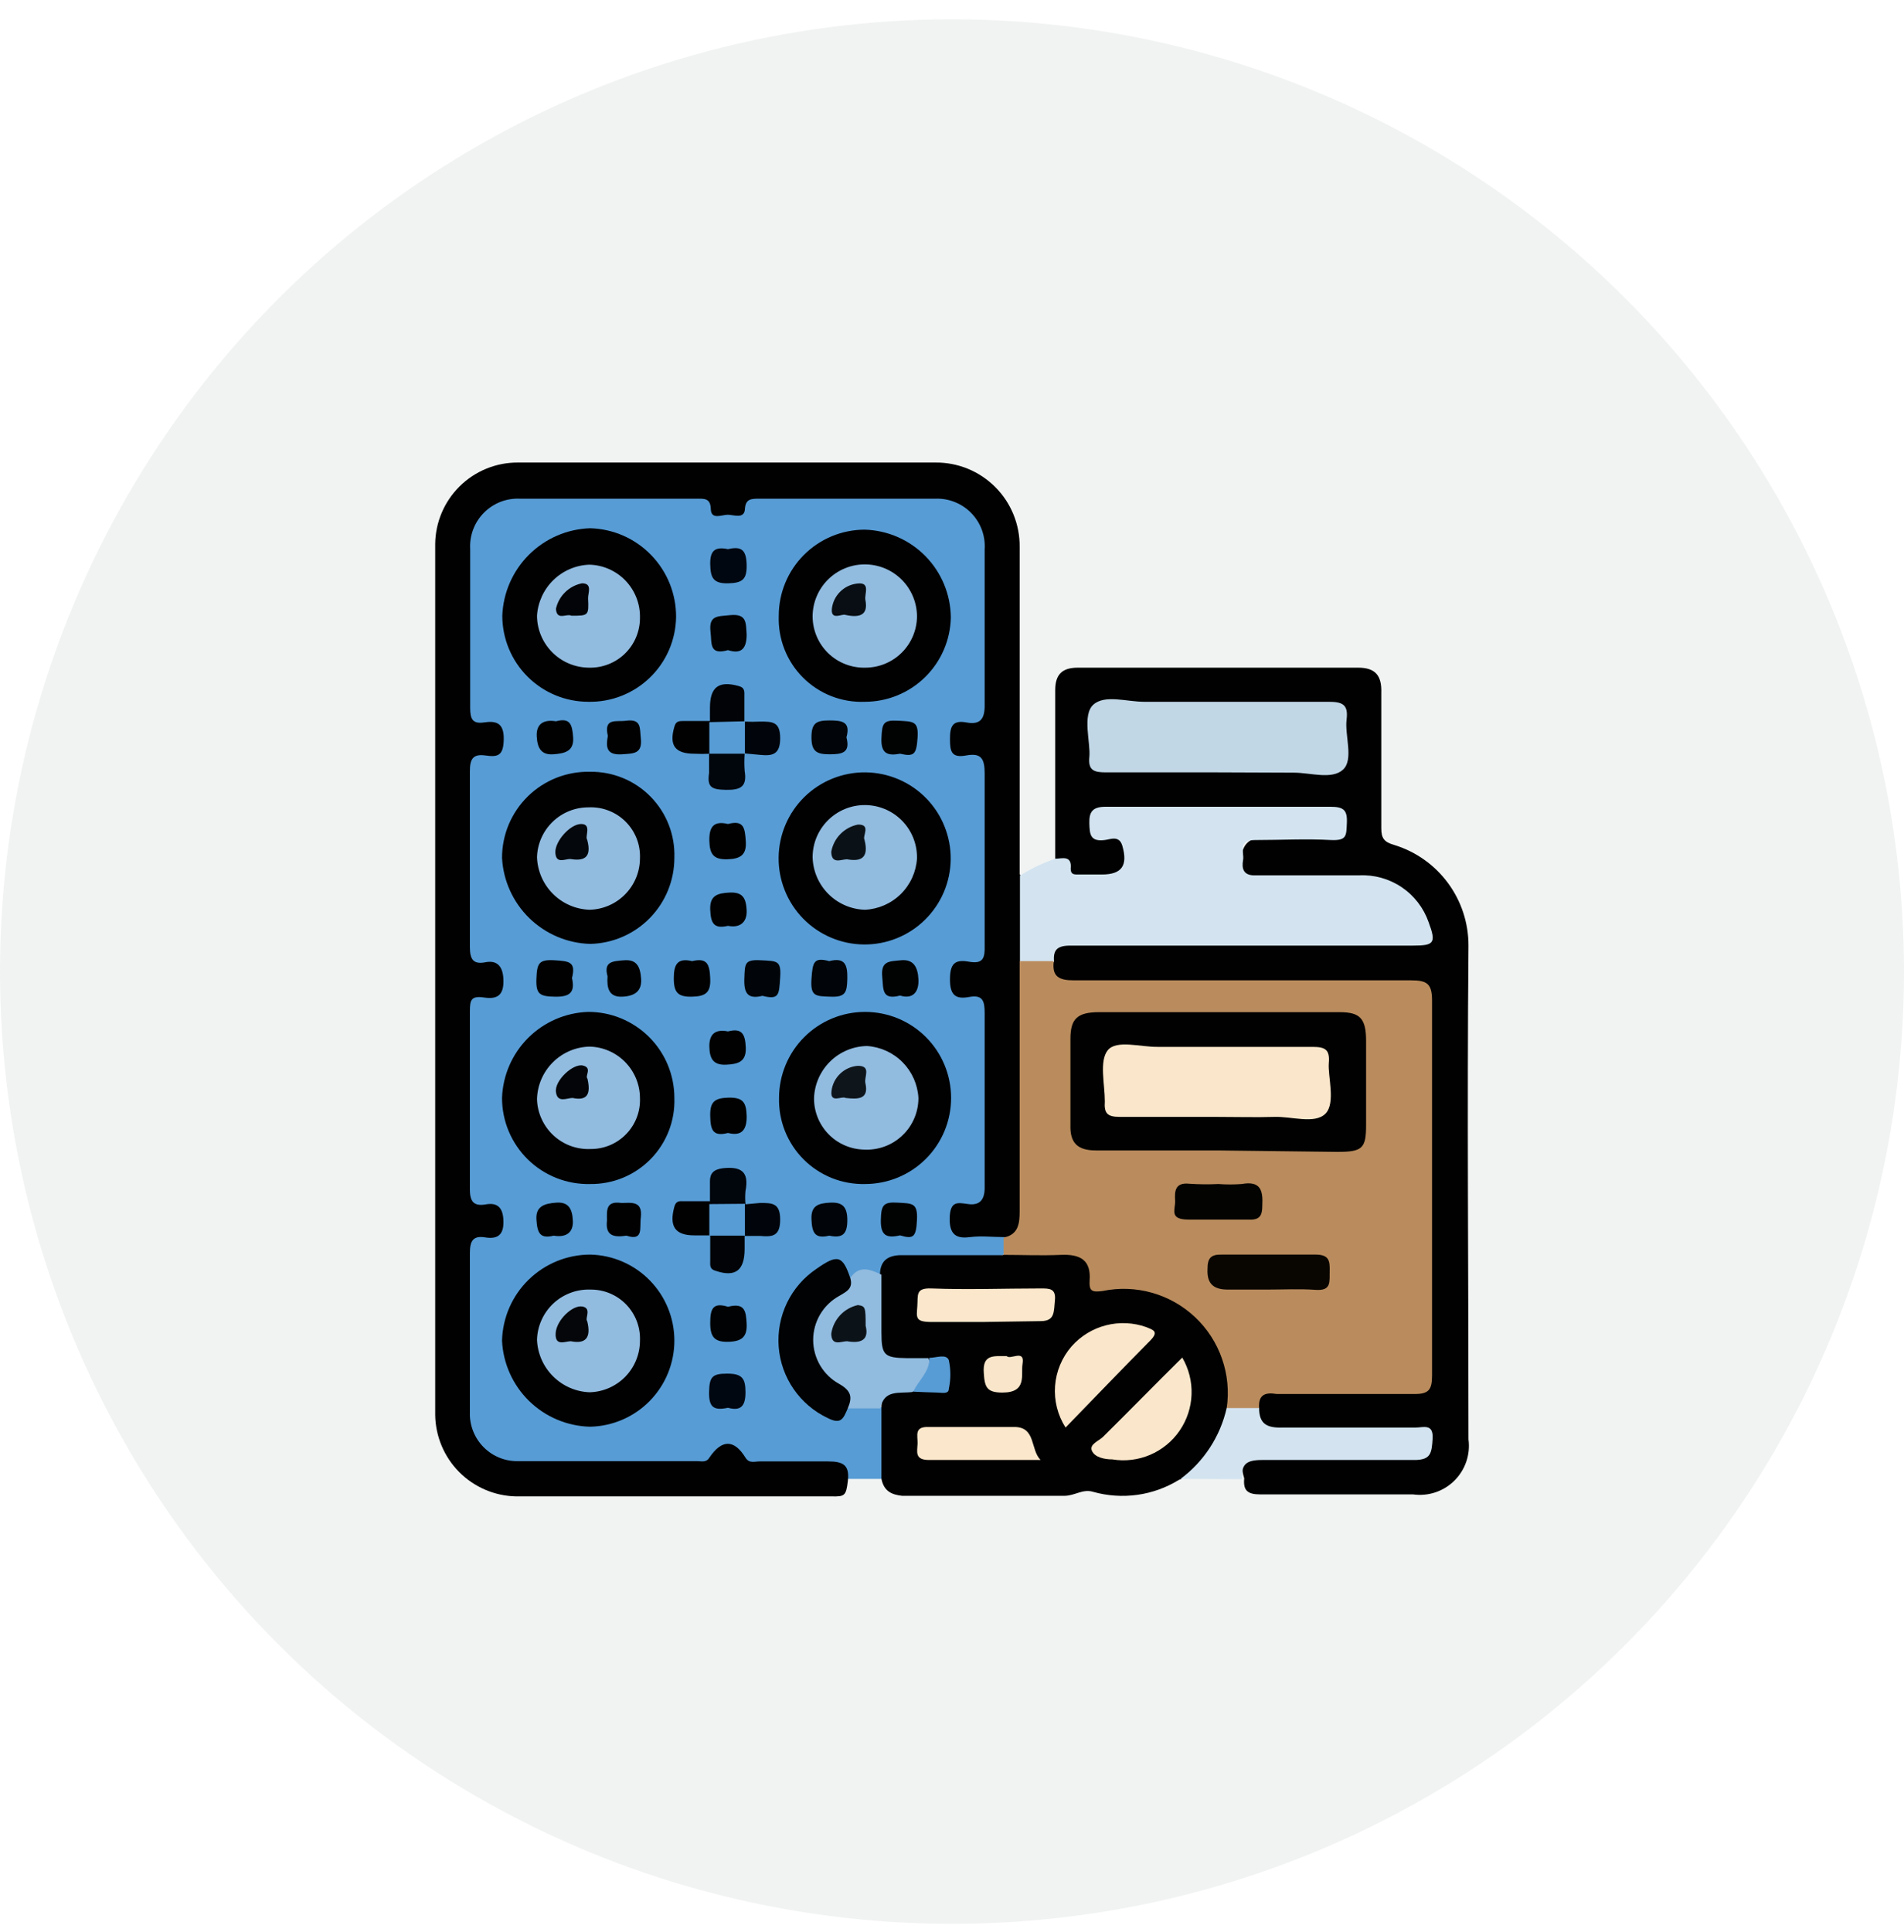 <svg width="70" height="71" viewBox="0 0 70 71" fill="none" xmlns="http://www.w3.org/2000/svg">
<circle cx="35" cy="35.709" r="35" fill="#6E8878" fill-opacity="0.1"/>
<path d="M32.406 54.355H31.161C31.005 54.172 30.806 54.031 30.581 53.944C30.356 53.858 30.114 53.829 29.875 53.86C29.332 53.961 28.774 53.961 28.23 53.86C27.246 53.628 26.22 53.628 25.236 53.86C23.225 54.002 21.208 54.023 19.194 53.923C18.911 53.949 18.625 53.912 18.358 53.816C18.09 53.719 17.847 53.564 17.646 53.363C17.445 53.162 17.29 52.919 17.193 52.651C17.096 52.383 17.06 52.098 17.086 51.814C17.086 49.99 17.086 48.166 17.086 46.332C17.086 45.784 17.191 45.278 17.845 45.214C17.887 45.214 17.928 45.206 17.967 45.189C18.006 45.172 18.04 45.148 18.069 45.117C18.098 45.087 18.12 45.05 18.134 45.011C18.148 44.971 18.154 44.929 18.151 44.887C18.151 44.677 17.982 44.592 17.813 44.561C17.202 44.455 17.086 44.023 17.086 43.506V37.454C17.086 36.885 17.233 36.463 17.866 36.4C17.914 36.395 17.961 36.38 18.003 36.356C18.045 36.333 18.083 36.3 18.112 36.262C18.142 36.224 18.163 36.18 18.175 36.133C18.188 36.086 18.19 36.037 18.182 35.989C18.183 35.903 18.152 35.821 18.096 35.757C18.039 35.692 17.961 35.651 17.876 35.641C17.149 35.514 17.086 34.987 17.086 34.397V28.577C17.086 28.008 17.17 27.523 17.866 27.407C17.94 27.407 18.011 27.378 18.064 27.327C18.117 27.276 18.148 27.206 18.151 27.132C18.155 27.091 18.151 27.049 18.139 27.009C18.127 26.969 18.107 26.931 18.081 26.899C18.054 26.867 18.022 26.84 17.985 26.82C17.948 26.8 17.908 26.788 17.866 26.784C17.128 26.658 17.086 26.12 17.086 25.53C17.086 23.801 17.086 22.072 17.086 20.342C17.04 20.035 17.067 19.721 17.164 19.425C17.261 19.129 17.425 18.86 17.644 18.64C17.863 18.419 18.131 18.252 18.426 18.152C18.72 18.052 19.034 18.022 19.342 18.065C21.282 18.065 23.233 18.065 25.173 18.065C25.377 18.042 25.584 18.06 25.781 18.118C25.979 18.176 26.162 18.273 26.322 18.402C26.379 18.466 26.449 18.516 26.527 18.551C26.605 18.586 26.69 18.604 26.775 18.604C26.86 18.604 26.945 18.586 27.023 18.551C27.101 18.516 27.171 18.466 27.229 18.402C27.523 18.158 27.902 18.041 28.283 18.076C30.286 18.076 32.279 18.076 34.272 18.076C34.557 18.066 34.842 18.117 35.107 18.224C35.372 18.331 35.612 18.493 35.81 18.699C36.009 18.904 36.163 19.149 36.261 19.418C36.359 19.687 36.4 19.973 36.38 20.258C36.38 22.029 36.38 23.811 36.38 25.593C36.38 26.194 36.285 26.7 35.537 26.784C35.347 26.784 35.157 26.879 35.168 27.132C35.178 27.385 35.358 27.407 35.526 27.428C36.264 27.501 36.38 27.997 36.38 28.608C36.38 30.548 36.38 32.499 36.38 34.45C36.38 35.029 36.254 35.504 35.558 35.567C35.336 35.567 35.136 35.683 35.136 35.968C35.136 36.252 35.326 36.347 35.558 36.368C36.264 36.442 36.37 36.927 36.38 37.507C36.38 39.479 36.38 41.44 36.38 43.411C36.38 44.012 36.233 44.466 35.537 44.466C35.336 44.466 35.147 44.571 35.178 44.824C35.21 45.077 35.421 45.088 35.611 45.109C36.032 45.172 36.475 45.109 36.865 45.309C36.956 45.412 37.011 45.541 37.024 45.677C37.038 45.813 37.008 45.95 36.939 46.068C36.806 46.171 36.653 46.246 36.489 46.288C36.326 46.329 36.157 46.337 35.99 46.311C35.178 46.311 34.367 46.311 33.544 46.311C33.355 46.293 33.163 46.324 32.988 46.399C32.813 46.475 32.66 46.593 32.542 46.743C32.152 47.028 31.667 46.743 31.277 46.996C30.455 46.448 30.223 46.49 29.506 47.302C29.249 47.611 29.056 47.968 28.939 48.352C28.822 48.737 28.783 49.141 28.824 49.541C28.865 49.941 28.986 50.328 29.179 50.68C29.372 51.033 29.634 51.343 29.949 51.593C30.423 51.952 30.813 52.025 31.246 51.593C31.448 51.518 31.665 51.495 31.878 51.524C32.092 51.553 32.295 51.635 32.469 51.762C32.788 52.601 32.766 53.532 32.406 54.355Z" fill="#579CD5"/>
<path d="M36.897 45.467C36.486 45.467 36.085 45.415 35.674 45.467C35.263 45.52 34.904 45.467 34.915 44.792C34.925 44.118 35.21 44.202 35.6 44.255C35.99 44.307 36.201 44.128 36.201 43.654C36.201 41.545 36.201 39.384 36.201 37.243C36.201 36.801 36.138 36.548 35.632 36.642C35.126 36.737 34.926 36.569 34.926 35.999C34.926 35.43 35.094 35.251 35.621 35.346C36.148 35.441 36.212 35.209 36.201 34.755C36.201 32.647 36.201 30.538 36.201 28.429C36.201 27.902 36.085 27.66 35.526 27.765C34.968 27.87 34.926 27.607 34.926 27.153C34.926 26.7 35.02 26.458 35.526 26.552C36.032 26.647 36.212 26.436 36.201 25.888C36.201 23.99 36.201 22.093 36.201 20.195C36.218 19.95 36.182 19.704 36.098 19.474C36.013 19.244 35.881 19.034 35.71 18.858C35.539 18.682 35.333 18.544 35.105 18.453C34.877 18.361 34.633 18.319 34.388 18.329C32.226 18.329 30.065 18.329 27.904 18.329C27.629 18.329 27.408 18.329 27.387 18.708C27.366 19.088 26.976 18.919 26.755 18.919C26.533 18.919 26.143 19.119 26.132 18.708C26.122 18.297 25.879 18.329 25.605 18.329C23.444 18.329 21.282 18.329 19.121 18.329C18.876 18.316 18.631 18.356 18.402 18.444C18.173 18.533 17.966 18.669 17.793 18.843C17.62 19.017 17.485 19.225 17.398 19.454C17.311 19.684 17.272 19.929 17.286 20.174C17.286 22.124 17.286 24.064 17.286 26.015C17.286 26.405 17.36 26.616 17.793 26.552C18.225 26.489 18.531 26.552 18.52 27.174C18.509 27.797 18.288 27.828 17.834 27.765C17.381 27.702 17.276 27.913 17.276 28.334C17.276 30.492 17.276 32.654 17.276 34.819C17.276 35.272 17.413 35.451 17.845 35.367C18.277 35.282 18.499 35.514 18.509 36.031C18.52 36.548 18.309 36.737 17.813 36.664C17.318 36.59 17.276 36.748 17.276 37.17C17.276 39.349 17.276 41.535 17.276 43.728C17.276 44.192 17.445 44.339 17.866 44.265C18.288 44.192 18.499 44.381 18.509 44.887C18.52 45.394 18.288 45.552 17.834 45.478C17.381 45.404 17.276 45.626 17.276 46.047C17.276 47.998 17.276 49.938 17.276 51.888C17.265 52.128 17.305 52.368 17.392 52.592C17.478 52.816 17.611 53.019 17.78 53.19C17.95 53.36 18.152 53.494 18.376 53.582C18.599 53.67 18.838 53.711 19.079 53.702C21.261 53.702 23.444 53.702 25.637 53.702C25.784 53.702 25.964 53.765 26.079 53.575C26.533 52.9 26.986 52.89 27.408 53.575C27.545 53.797 27.745 53.712 27.925 53.712C28.768 53.712 29.612 53.712 30.445 53.712C31.014 53.712 31.235 53.86 31.172 54.419C31.109 54.977 31.056 55.009 30.571 54.998C26.712 54.998 22.843 54.998 18.973 54.998C18.186 54.982 17.436 54.661 16.881 54.102C16.327 53.544 16.011 52.791 16 52.004V19.994C16.008 19.196 16.332 18.433 16.901 17.872C17.47 17.311 18.238 16.997 19.036 17H34.388C34.796 16.996 35.201 17.073 35.579 17.227C35.957 17.382 36.3 17.61 36.589 17.899C36.878 18.187 37.106 18.531 37.26 18.909C37.414 19.287 37.492 19.692 37.487 20.1C37.487 23.99 37.487 27.881 37.487 31.771C37.487 31.898 37.487 32.014 37.487 32.13C37.793 32.51 37.688 32.963 37.698 33.385C37.698 34.028 37.698 34.671 37.698 35.325C37.751 38.372 37.698 41.419 37.698 44.455C37.698 44.961 37.645 45.52 36.897 45.467Z" fill="#010101"/>
<path d="M38.795 31.561C38.795 29.452 38.795 27.428 38.795 25.361C38.795 24.76 39.08 24.539 39.628 24.539C43.055 24.539 46.492 24.539 49.929 24.539C50.562 24.539 50.804 24.823 50.783 25.466C50.783 27.122 50.783 28.788 50.783 30.443C50.783 30.812 50.888 30.949 51.257 31.055C52.049 31.297 52.742 31.787 53.234 32.454C53.726 33.12 53.99 33.927 53.988 34.755C53.935 40.807 53.988 46.849 53.988 52.9C54.025 53.176 53.998 53.456 53.908 53.719C53.819 53.982 53.669 54.221 53.472 54.417C53.276 54.613 53.036 54.761 52.772 54.849C52.509 54.937 52.228 54.963 51.953 54.925C50.077 54.925 48.21 54.925 46.334 54.925C45.859 54.925 45.701 54.777 45.743 54.334C45.532 53.628 45.743 53.407 46.492 53.385C47.957 53.385 49.423 53.385 50.888 53.385C51.151 53.407 51.416 53.407 51.679 53.385C51.943 53.385 52.354 53.449 52.333 53.027C52.312 52.605 51.943 52.742 51.7 52.732C51.099 52.732 50.498 52.732 49.897 52.732C49.033 52.732 48.168 52.732 47.303 52.732C46.439 52.732 46.355 52.584 46.165 51.741C46.165 51.055 46.608 50.971 47.124 50.96C48.516 50.96 49.908 50.96 51.342 50.96C52.47 50.96 52.48 50.96 52.48 49.853C52.48 45.692 52.48 41.535 52.48 37.38C52.48 36.326 52.48 36.326 51.426 36.326H40.398C40.103 36.326 39.818 36.326 39.533 36.326C38.953 36.326 38.616 36.063 38.669 35.441C38.721 34.819 38.89 34.587 39.723 34.576C41.905 34.576 44.087 34.576 46.281 34.576C48.052 34.576 49.834 34.576 51.605 34.576C51.879 34.576 52.238 34.681 52.375 34.355C52.512 34.028 52.301 33.796 52.143 33.553C51.909 33.213 51.594 32.938 51.225 32.754C50.856 32.57 50.446 32.482 50.034 32.499C48.885 32.499 47.736 32.499 46.576 32.499C46.07 32.499 45.691 32.341 45.648 31.74C45.606 31.139 45.827 30.791 46.492 30.749C47.156 30.707 47.925 30.749 48.6 30.749C48.843 30.749 49.201 30.802 49.222 30.432C49.243 30.063 48.885 30.084 48.642 30.084C46.112 30.084 43.589 30.084 41.072 30.084C40.851 30.084 40.545 30.084 40.514 30.39C40.482 30.696 40.735 30.728 40.946 30.78C41.526 30.928 41.578 31.36 41.536 31.835C41.494 32.309 41.114 32.467 40.672 32.51C40.297 32.6 39.903 32.554 39.559 32.38C39.215 32.206 38.945 31.916 38.795 31.561Z" fill="#010101"/>
<path d="M32.406 54.355L32.406 51.751C32.406 51.108 32.574 51.024 33.46 50.96C33.625 50.971 33.79 50.971 33.955 50.96C34.271 50.96 34.619 50.96 34.609 50.518C34.598 50.075 34.261 50.075 33.934 50.085C33.626 50.127 33.314 50.127 33.006 50.085C32.836 50.082 32.671 50.024 32.536 49.92C32.401 49.815 32.303 49.67 32.258 49.505C32.02 48.634 32.053 47.711 32.352 46.859C32.352 46.332 32.648 46.121 33.185 46.132C34.408 46.132 35.621 46.132 36.844 46.132C37.716 45.888 38.633 45.848 39.522 46.016C39.692 46.044 39.847 46.13 39.962 46.258C40.077 46.386 40.145 46.55 40.155 46.722C40.229 47.196 40.492 47.239 40.914 47.207C41.506 47.163 42.101 47.25 42.655 47.462C43.21 47.674 43.711 48.006 44.123 48.434C44.535 48.862 44.847 49.375 45.038 49.938C45.229 50.5 45.293 51.098 45.226 51.688C45.112 52.302 44.883 52.888 44.551 53.417C44.276 53.87 43.851 54.214 43.349 54.387C42.882 54.676 42.359 54.865 41.814 54.941C41.27 55.017 40.715 54.979 40.186 54.83C39.807 54.714 39.512 54.977 39.132 54.977C37.139 54.977 35.157 54.977 33.164 54.977C32.795 54.935 32.5 54.819 32.406 54.355Z" fill="#010101"/>
<path d="M38.795 31.561C39.038 31.561 39.417 31.413 39.364 31.93C39.364 32.151 39.501 32.141 39.649 32.141H40.513C41.241 32.141 41.473 31.814 41.262 31.086C41.146 30.686 40.819 30.854 40.608 30.875C40.081 30.939 40.06 30.664 40.05 30.253C40.039 29.842 40.166 29.652 40.64 29.652C43.402 29.652 46.154 29.652 48.916 29.652C49.391 29.652 49.539 29.768 49.517 30.243C49.496 30.717 49.517 30.896 48.948 30.875C48.01 30.823 47.071 30.875 46.143 30.875C45.479 30.875 45.753 31.318 45.701 31.613C45.648 31.909 45.701 32.193 46.164 32.172C47.43 32.172 48.705 32.172 49.971 32.172C50.524 32.145 51.072 32.298 51.532 32.608C51.992 32.918 52.339 33.368 52.522 33.891C52.807 34.66 52.733 34.755 51.942 34.755C47.725 34.755 43.525 34.755 39.343 34.755C38.869 34.755 38.711 34.913 38.753 35.346C38.579 35.498 38.356 35.583 38.125 35.583C37.894 35.583 37.671 35.498 37.498 35.346V32.183C37.904 31.925 38.34 31.716 38.795 31.561Z" fill="#D3E4F0"/>
<path d="M43.402 54.355C44.263 53.716 44.866 52.788 45.1 51.741C45.27 51.608 45.48 51.536 45.696 51.536C45.911 51.536 46.121 51.608 46.291 51.741C46.291 52.331 46.565 52.489 47.166 52.468C48.79 52.468 50.413 52.468 52.048 52.468C52.322 52.468 52.701 52.31 52.67 52.869C52.638 53.428 52.586 53.638 52.059 53.66C51.732 53.66 51.394 53.66 51.057 53.66C49.496 53.66 47.946 53.66 46.386 53.66C45.816 53.66 45.616 53.828 45.679 54.366L43.402 54.355Z" fill="#D3E4F0"/>
<path d="M46.291 51.751H45.1C45.189 51.142 45.13 50.52 44.927 49.939C44.725 49.358 44.386 48.833 43.937 48.411C43.489 47.989 42.946 47.681 42.354 47.514C41.761 47.346 41.137 47.324 40.535 47.45C40.134 47.502 40.039 47.45 40.06 47.059C40.112 46.332 39.743 46.089 39.005 46.121C38.267 46.153 37.572 46.121 36.897 46.121V45.488C37.445 45.372 37.487 44.972 37.487 44.508C37.487 41.45 37.487 38.393 37.487 35.325H38.742C38.668 35.894 38.932 36.031 39.48 36.031C43.613 36.031 47.746 36.031 51.879 36.031C52.469 36.031 52.649 36.157 52.649 36.78C52.649 41.362 52.649 45.952 52.649 50.549C52.649 51.076 52.533 51.245 51.974 51.234C50.298 51.234 48.611 51.234 46.934 51.234C46.491 51.161 46.26 51.277 46.291 51.751Z" fill="#BA8C5D"/>
<path d="M21.63 25.793C20.791 25.793 19.987 25.46 19.394 24.867C18.8 24.274 18.467 23.469 18.467 22.63C18.498 21.786 18.849 20.984 19.448 20.388C20.046 19.791 20.849 19.443 21.693 19.415C22.544 19.437 23.351 19.791 23.942 20.403C24.534 21.014 24.862 21.833 24.856 22.683C24.849 23.099 24.761 23.51 24.595 23.892C24.429 24.274 24.189 24.619 23.889 24.908C23.589 25.197 23.236 25.424 22.848 25.576C22.46 25.728 22.046 25.802 21.63 25.793Z" fill="#010102"/>
<path d="M24.793 49.273C24.793 50.103 24.467 50.9 23.885 51.492C23.304 52.083 22.513 52.423 21.683 52.437C20.845 52.413 20.047 52.075 19.449 51.488C18.85 50.901 18.496 50.11 18.457 49.273C18.479 48.427 18.83 47.622 19.437 47.032C20.044 46.441 20.857 46.11 21.704 46.111C22.53 46.13 23.316 46.471 23.893 47.063C24.47 47.654 24.793 48.447 24.793 49.273Z" fill="#010102"/>
<path d="M24.793 31.529C24.793 32.357 24.469 33.152 23.889 33.743C23.309 34.335 22.521 34.675 21.693 34.692C20.855 34.667 20.058 34.328 19.458 33.742C18.858 33.156 18.501 32.366 18.457 31.529C18.457 31.107 18.541 30.69 18.704 30.301C18.868 29.913 19.108 29.561 19.409 29.266C19.711 28.971 20.068 28.74 20.46 28.585C20.853 28.431 21.272 28.356 21.693 28.366C22.107 28.36 22.519 28.438 22.902 28.596C23.285 28.753 23.631 28.987 23.921 29.283C24.211 29.579 24.438 29.93 24.588 30.317C24.738 30.703 24.807 31.115 24.793 31.529Z" fill="#010102"/>
<path d="M24.793 40.354C24.807 40.768 24.738 41.18 24.588 41.566C24.438 41.952 24.211 42.304 23.921 42.6C23.631 42.895 23.285 43.129 22.902 43.287C22.519 43.444 22.107 43.523 21.693 43.517C21.272 43.527 20.853 43.452 20.46 43.297C20.068 43.143 19.711 42.912 19.409 42.617C19.108 42.322 18.868 41.97 18.704 41.581C18.541 41.193 18.457 40.775 18.457 40.354C18.486 39.524 18.828 38.736 19.415 38.149C20.002 37.562 20.79 37.22 21.62 37.191C22.036 37.189 22.448 37.27 22.833 37.428C23.218 37.587 23.568 37.82 23.863 38.113C24.158 38.407 24.392 38.756 24.552 39.141C24.711 39.525 24.793 39.938 24.793 40.354Z" fill="#010102"/>
<path d="M31.804 43.517C31.386 43.527 30.97 43.452 30.582 43.297C30.194 43.141 29.841 42.909 29.545 42.613C29.249 42.317 29.017 41.964 28.861 41.576C28.706 41.188 28.631 40.772 28.641 40.354C28.641 39.515 28.975 38.71 29.568 38.117C30.161 37.524 30.965 37.191 31.804 37.191C32.643 37.191 33.448 37.524 34.041 38.117C34.634 38.71 34.967 39.515 34.967 40.354C34.967 41.193 34.634 41.997 34.041 42.59C33.448 43.184 32.643 43.517 31.804 43.517Z" fill="#010102"/>
<path d="M31.826 28.387C32.241 28.392 32.651 28.479 33.033 28.642C33.415 28.805 33.761 29.042 34.052 29.34C34.342 29.637 34.571 29.988 34.725 30.374C34.88 30.759 34.957 31.172 34.952 31.587C34.947 32.002 34.861 32.413 34.697 32.795C34.534 33.176 34.296 33.522 33.999 33.813C33.702 34.103 33.351 34.332 32.965 34.486C32.58 34.641 32.167 34.718 31.752 34.713C30.913 34.703 30.113 34.361 29.526 33.761C28.94 33.16 28.616 32.352 28.626 31.513C28.636 30.674 28.978 29.874 29.578 29.287C30.178 28.701 30.987 28.377 31.826 28.387Z" fill="#010102"/>
<path d="M31.794 25.793C31.375 25.81 30.956 25.739 30.565 25.586C30.174 25.433 29.818 25.2 29.521 24.903C29.224 24.606 28.992 24.251 28.839 23.86C28.686 23.469 28.615 23.05 28.631 22.63C28.631 21.791 28.964 20.987 29.557 20.394C30.151 19.801 30.955 19.467 31.794 19.467C32.636 19.492 33.436 19.841 34.026 20.443C34.616 21.045 34.949 21.851 34.957 22.694C34.941 23.521 34.6 24.31 34.009 24.889C33.417 25.469 32.622 25.794 31.794 25.793Z" fill="#010102"/>
<path d="M32.406 46.849V48.957C32.406 49.811 32.501 49.906 33.355 49.917H34.135C34.377 50.539 34.008 50.865 33.544 51.161C33.081 51.224 32.49 51.055 32.374 51.762H31.13C31.004 51.403 30.777 51.088 30.476 50.855C30.213 50.666 30 50.414 29.857 50.123C29.714 49.831 29.645 49.509 29.657 49.184C29.668 48.86 29.76 48.544 29.923 48.263C30.086 47.982 30.316 47.746 30.592 47.576C30.824 47.407 31.014 47.186 31.236 47.007C31.584 46.448 32.037 46.68 32.406 46.849Z" fill="#91BBDF"/>
<path d="M31.267 46.996C31.362 47.365 31.119 47.471 30.855 47.629C30.565 47.788 30.323 48.022 30.154 48.306C29.986 48.591 29.896 48.916 29.896 49.247C29.896 49.578 29.986 49.903 30.154 50.188C30.323 50.472 30.565 50.707 30.855 50.865C31.298 51.119 31.341 51.35 31.172 51.751C31.003 52.152 30.919 52.363 30.434 52.12C29.928 51.882 29.495 51.514 29.178 51.054C28.861 50.594 28.671 50.059 28.628 49.502C28.586 48.944 28.691 48.386 28.934 47.883C29.177 47.38 29.549 46.95 30.012 46.638C30.793 46.089 30.982 46.132 31.267 46.996Z" fill="#010203"/>
<path d="M26.765 20.184C27.281 20.058 27.439 20.237 27.45 20.764C27.46 21.291 27.302 21.428 26.765 21.439C26.227 21.45 26.121 21.239 26.111 20.743C26.1 20.247 26.28 20.079 26.765 20.184Z" fill="#010711"/>
<path d="M26.765 48.029C27.376 47.871 27.429 48.177 27.45 48.662C27.471 49.147 27.26 49.305 26.765 49.316C26.269 49.326 26.111 49.136 26.111 48.63C26.111 48.124 26.195 47.85 26.765 48.029Z" fill="#010203"/>
<path d="M26.765 23.895C26.059 24.096 26.175 23.632 26.122 23.221C26.048 22.588 26.417 22.662 26.839 22.609C27.471 22.546 27.419 22.904 27.45 23.326C27.45 23.938 27.166 24.022 26.765 23.895Z" fill="#010203"/>
<path d="M26.101 26.521C26.101 26.352 26.101 26.183 26.101 26.015C26.101 25.245 26.427 25.013 27.155 25.213C27.398 25.277 27.366 25.435 27.366 25.593C27.366 25.751 27.366 26.215 27.366 26.521C27.34 26.552 27.312 26.58 27.282 26.605C26.924 26.753 26.522 26.753 26.164 26.605L26.101 26.521Z" fill="#010307"/>
<path d="M26.765 51.741C26.259 51.846 26.058 51.741 26.069 51.171C26.079 50.602 26.185 50.486 26.733 50.486C27.282 50.486 27.408 50.655 27.408 51.171C27.408 51.688 27.229 51.867 26.765 51.741Z" fill="#010711"/>
<path d="M26.765 41.64C26.195 41.788 26.121 41.514 26.111 41.008C26.1 40.501 26.269 40.354 26.786 40.343C27.302 40.333 27.439 40.501 27.45 41.018C27.46 41.535 27.26 41.767 26.765 41.64Z" fill="#010101"/>
<path d="M26.101 44.265C26.101 43.981 26.101 43.696 26.101 43.411C26.101 43.127 26.237 42.979 26.575 42.937C27.26 42.863 27.545 43.074 27.408 43.77C27.392 43.935 27.392 44.101 27.408 44.265L27.323 44.339C26.965 44.487 26.564 44.487 26.206 44.339L26.101 44.265Z" fill="#01050C"/>
<path d="M21.029 35.947C21.145 36.463 20.966 36.642 20.407 36.632C19.848 36.621 19.7 36.548 19.721 35.978C19.742 35.409 19.806 35.261 20.375 35.293C20.945 35.325 21.177 35.356 21.029 35.947Z" fill="#010101"/>
<path d="M27.376 45.404C27.376 45.562 27.376 45.731 27.376 45.9C27.376 46.68 27.049 46.954 26.322 46.711C26.079 46.648 26.111 46.501 26.111 46.342C26.111 46.184 26.111 45.71 26.111 45.404L26.185 45.32C26.543 45.172 26.944 45.172 27.302 45.32C27.331 45.343 27.357 45.372 27.376 45.404Z" fill="#010307"/>
<path d="M33.091 36.59C32.416 36.769 32.479 36.358 32.437 35.925C32.374 35.314 32.68 35.335 33.133 35.293C33.586 35.251 33.745 35.546 33.766 35.999C33.787 36.453 33.565 36.737 33.091 36.59Z" fill="#010202"/>
<path d="M30.486 35.325C31.066 35.177 31.161 35.462 31.151 35.968C31.14 36.474 31.087 36.653 30.539 36.632C29.991 36.611 29.791 36.632 29.833 35.989C29.875 35.346 29.927 35.177 30.486 35.325Z" fill="#010408"/>
<path d="M28.03 36.6C27.482 36.737 27.344 36.495 27.366 35.957C27.387 35.419 27.366 35.261 27.967 35.293C28.568 35.325 28.726 35.293 28.683 35.925C28.641 36.558 28.652 36.758 28.03 36.6Z" fill="#01050A"/>
<path d="M26.765 30.285C27.355 30.127 27.387 30.443 27.419 30.928C27.45 31.413 27.229 31.571 26.733 31.582C26.238 31.592 26.09 31.402 26.079 30.896C26.069 30.39 26.238 30.158 26.765 30.285Z" fill="#010101"/>
<path d="M25.447 35.325C26.016 35.188 26.09 35.462 26.111 35.968C26.132 36.474 25.953 36.621 25.436 36.632C24.92 36.642 24.772 36.474 24.772 35.957C24.772 35.441 24.909 35.198 25.447 35.325Z" fill="#010101"/>
<path d="M27.377 27.702C27.361 27.912 27.361 28.124 27.377 28.334C27.471 28.904 27.24 29.041 26.691 29.03C26.143 29.02 25.995 28.925 26.069 28.408C26.069 28.176 26.069 27.944 26.069 27.702L26.143 27.628C26.502 27.486 26.902 27.486 27.261 27.628L27.377 27.702Z" fill="#01050C"/>
<path d="M26.1 45.404H25.52C24.824 45.404 24.592 45.077 24.793 44.35C24.846 44.16 24.951 44.139 25.099 44.149H26.1C26.242 44.309 26.32 44.516 26.32 44.729C26.32 44.943 26.242 45.149 26.1 45.309V45.404Z" fill="#010102"/>
<path d="M20.439 26.51C20.956 26.373 21.04 26.616 21.072 27.111C21.103 27.607 20.776 27.691 20.344 27.723C19.912 27.754 19.754 27.512 19.733 27.059C19.711 26.605 19.985 26.436 20.439 26.51Z" fill="#010101"/>
<path d="M30.486 45.415C29.959 45.541 29.854 45.309 29.833 44.814C29.812 44.318 30.076 44.223 30.518 44.202C30.961 44.181 31.151 44.339 31.151 44.845C31.151 45.351 30.982 45.52 30.486 45.415Z" fill="#010408"/>
<path d="M33.091 45.404C32.585 45.52 32.374 45.404 32.384 44.845C32.395 44.286 32.479 44.17 33.006 44.202C33.533 44.234 33.744 44.202 33.712 44.835C33.681 45.467 33.586 45.552 33.091 45.404Z" fill="#010202"/>
<path d="M22.336 35.883C22.189 35.346 22.506 35.325 22.959 35.293C23.412 35.261 23.539 35.535 23.57 35.968C23.602 36.4 23.37 36.611 22.874 36.632C22.379 36.653 22.305 36.305 22.336 35.883Z" fill="#010101"/>
<path d="M26.765 34.028C26.259 34.144 26.132 33.954 26.111 33.437C26.09 32.921 26.364 32.826 26.828 32.805C27.292 32.784 27.429 32.995 27.45 33.458C27.471 33.922 27.176 34.112 26.765 34.028Z" fill="#010101"/>
<path d="M26.101 27.702C25.911 27.712 25.721 27.712 25.531 27.702C24.814 27.702 24.593 27.396 24.793 26.711C24.846 26.521 24.941 26.5 25.099 26.5H26.101C26.242 26.66 26.32 26.866 26.32 27.08C26.32 27.293 26.242 27.5 26.101 27.66V27.702Z" fill="#010102"/>
<path d="M27.376 26.521C27.566 26.531 27.756 26.531 27.946 26.521C28.399 26.521 28.683 26.521 28.683 27.132C28.683 27.744 28.389 27.786 27.946 27.744L27.376 27.691C27.237 27.53 27.16 27.324 27.16 27.111C27.16 26.898 27.237 26.692 27.376 26.531V26.521Z" fill="#01050B"/>
<path d="M27.376 44.265L27.946 44.213C28.389 44.213 28.683 44.213 28.683 44.824C28.683 45.436 28.399 45.467 27.946 45.425H27.376C27.236 45.262 27.159 45.055 27.159 44.84C27.159 44.625 27.236 44.417 27.376 44.255V44.265Z" fill="#01050B"/>
<path d="M26.765 37.908C27.26 37.781 27.397 37.981 27.418 38.498C27.439 39.015 27.155 39.11 26.701 39.131C26.248 39.152 26.09 38.941 26.079 38.477C26.069 38.013 26.29 37.813 26.765 37.908Z" fill="#010101"/>
<path d="M33.091 27.702C32.638 27.786 32.385 27.702 32.406 27.143C32.427 26.584 32.469 26.458 33.017 26.489C33.566 26.521 33.776 26.489 33.734 27.111C33.692 27.733 33.608 27.818 33.091 27.702Z" fill="#010202"/>
<path d="M20.354 45.415C19.848 45.541 19.753 45.309 19.722 44.824C19.69 44.339 20.006 44.234 20.449 44.202C20.892 44.17 21.04 44.413 21.061 44.866C21.082 45.32 20.797 45.488 20.354 45.415Z" fill="#010101"/>
<path d="M31.119 27.101C31.267 27.66 30.971 27.723 30.508 27.723C30.044 27.723 29.833 27.638 29.833 27.101C29.833 26.563 30.023 26.479 30.497 26.479C30.972 26.479 31.277 26.531 31.119 27.101Z" fill="#010408"/>
<path d="M23.032 45.415C22.558 45.488 22.252 45.415 22.315 44.866C22.315 44.508 22.252 44.128 22.842 44.213C23.201 44.213 23.633 44.118 23.559 44.75C23.507 45.119 23.675 45.626 23.032 45.415Z" fill="#010101"/>
<path d="M22.347 27.048C22.189 26.363 22.663 26.542 23.022 26.489C23.591 26.415 23.517 26.763 23.559 27.132C23.623 27.712 23.296 27.691 22.874 27.723C22.284 27.765 22.273 27.449 22.347 27.048Z" fill="#010101"/>
<path d="M44.689 28.387C43.339 28.387 42 28.387 40.661 28.387C40.229 28.387 39.997 28.324 40.05 27.818C40.102 27.312 39.776 26.278 40.197 25.899C40.619 25.519 41.42 25.793 42.063 25.793C44.319 25.793 46.576 25.793 48.822 25.793C49.328 25.793 49.581 25.867 49.507 26.447C49.433 27.027 49.781 27.923 49.37 28.292C48.959 28.661 48.179 28.398 47.567 28.398C46.608 28.398 45.648 28.387 44.689 28.387Z" fill="#C1D7E6"/>
<path d="M39.175 52.468C38.885 52.014 38.749 51.477 38.789 50.939C38.829 50.402 39.042 49.891 39.396 49.484C39.731 49.105 40.173 48.834 40.663 48.709C41.154 48.583 41.671 48.607 42.148 48.778C42.369 48.873 42.622 48.925 42.306 49.252C41.262 50.307 40.239 51.372 39.175 52.468Z" fill="#FAE6CA"/>
<path d="M43.465 49.895C43.706 50.307 43.825 50.778 43.807 51.254C43.79 51.73 43.637 52.191 43.367 52.584C43.098 52.976 42.721 53.284 42.283 53.471C41.845 53.657 41.363 53.716 40.893 53.638C40.608 53.638 40.25 53.565 40.144 53.322C40.039 53.08 40.398 52.964 40.556 52.806C41.526 51.846 42.453 50.897 43.465 49.895Z" fill="#FAE7CB"/>
<path d="M36.127 48.588C35.505 48.588 34.873 48.588 34.261 48.588C33.65 48.588 33.692 48.441 33.724 48.019C33.755 47.597 33.649 47.334 34.24 47.355C35.579 47.407 36.929 47.355 38.268 47.355C38.584 47.355 38.826 47.355 38.784 47.787C38.742 48.219 38.784 48.546 38.278 48.556L36.127 48.588Z" fill="#FBE7CB"/>
<path d="M38.257 53.66C36.886 53.66 35.515 53.66 34.155 53.66C33.617 53.66 33.723 53.354 33.734 53.059C33.744 52.763 33.597 52.426 34.145 52.447C35.199 52.447 36.254 52.447 37.308 52.447C38.088 52.458 37.877 53.28 38.257 53.66Z" fill="#FBE7CB"/>
<path d="M37.013 49.843C37.15 49.99 37.688 49.569 37.593 50.127C37.529 50.528 37.772 51.182 36.855 51.182C36.285 51.182 36.201 50.992 36.169 50.465C36.117 49.769 36.528 49.843 37.013 49.843Z" fill="#F9E6CA"/>
<path d="M33.576 51.15C33.766 50.728 34.187 50.423 34.166 49.906C34.419 49.906 34.788 49.748 34.883 49.99C34.959 50.338 34.959 50.697 34.883 51.045C34.883 51.256 34.609 51.182 34.461 51.182C34.314 51.182 33.882 51.161 33.576 51.15Z" fill="#589CD5"/>
<path d="M44.762 42.283C43.276 42.283 41.779 42.283 40.292 42.283C39.617 42.283 39.333 42.009 39.354 41.345C39.354 40.291 39.354 39.236 39.354 38.182C39.354 37.444 39.607 37.201 40.408 37.201H49.254C50.002 37.201 50.224 37.433 50.224 38.256C50.224 39.31 50.224 40.364 50.224 41.355C50.224 42.209 50.087 42.336 49.169 42.336L44.762 42.283Z" fill="#010101"/>
<path d="M46.576 47.397C46.102 47.397 45.617 47.397 45.142 47.397C44.668 47.397 44.362 47.228 44.394 46.638C44.394 46.248 44.51 46.1 44.921 46.111C46.07 46.111 47.219 46.111 48.369 46.111C48.864 46.111 48.895 46.342 48.885 46.722C48.874 47.102 48.959 47.45 48.369 47.407C47.778 47.365 47.177 47.397 46.576 47.397Z" fill="#090602"/>
<path d="M44.794 43.517C45.078 43.538 45.364 43.538 45.648 43.517C46.355 43.39 46.439 43.759 46.407 44.329C46.407 44.687 46.302 44.845 45.912 44.824C45.174 44.824 44.436 44.824 43.698 44.824C42.96 44.824 43.223 44.455 43.202 44.118C43.181 43.78 43.202 43.453 43.719 43.506C44.077 43.531 44.436 43.534 44.794 43.517Z" fill="#030301"/>
<path d="M21.651 24.539C21.146 24.536 20.662 24.334 20.305 23.977C19.948 23.619 19.745 23.136 19.743 22.63C19.774 22.136 19.987 21.67 20.341 21.323C20.696 20.976 21.166 20.773 21.662 20.754C21.913 20.759 22.159 20.814 22.389 20.915C22.618 21.016 22.826 21.161 22.999 21.342C23.172 21.523 23.308 21.737 23.399 21.971C23.49 22.204 23.534 22.453 23.528 22.704C23.53 22.949 23.481 23.192 23.387 23.418C23.293 23.644 23.154 23.849 22.979 24.02C22.804 24.191 22.596 24.325 22.368 24.414C22.14 24.503 21.896 24.546 21.651 24.539Z" fill="#91BBDF"/>
<path d="M23.528 49.273C23.528 49.77 23.334 50.246 22.987 50.601C22.64 50.955 22.168 51.16 21.672 51.171C21.167 51.151 20.689 50.941 20.331 50.583C19.974 50.226 19.763 49.747 19.743 49.242C19.75 48.992 19.806 48.745 19.909 48.517C20.011 48.289 20.157 48.083 20.339 47.911C20.522 47.74 20.736 47.606 20.971 47.518C21.205 47.429 21.454 47.388 21.704 47.397C21.949 47.394 22.192 47.441 22.418 47.534C22.644 47.628 22.849 47.767 23.02 47.943C23.19 48.119 23.323 48.327 23.411 48.556C23.498 48.785 23.538 49.029 23.528 49.273Z" fill="#91BBDF"/>
<path d="M21.641 29.673C21.891 29.661 22.141 29.702 22.374 29.792C22.608 29.882 22.82 30.019 22.998 30.196C23.175 30.372 23.314 30.584 23.406 30.817C23.497 31.05 23.539 31.3 23.528 31.55C23.526 32.044 23.33 32.518 22.983 32.87C22.637 33.223 22.166 33.426 21.672 33.437C21.166 33.419 20.686 33.21 20.328 32.852C19.97 32.494 19.761 32.014 19.743 31.508C19.756 31.015 19.963 30.547 20.318 30.204C20.672 29.861 21.148 29.67 21.641 29.673Z" fill="#91BBDF"/>
<path d="M23.528 40.354C23.538 40.598 23.499 40.841 23.412 41.069C23.325 41.297 23.193 41.505 23.023 41.68C22.854 41.856 22.65 41.995 22.425 42.09C22.201 42.184 21.958 42.232 21.714 42.23C21.464 42.242 21.214 42.203 20.978 42.117C20.743 42.03 20.528 41.898 20.344 41.727C20.16 41.556 20.013 41.35 19.91 41.122C19.806 40.893 19.749 40.647 19.743 40.396C19.756 39.888 19.964 39.405 20.323 39.046C20.682 38.687 21.165 38.48 21.672 38.467C22.166 38.477 22.637 38.681 22.983 39.033C23.33 39.386 23.526 39.859 23.528 40.354Z" fill="#91BBDF"/>
<path d="M31.763 42.252C31.269 42.24 30.799 42.035 30.455 41.68C30.112 41.324 29.922 40.848 29.928 40.354C29.947 39.846 30.16 39.366 30.523 39.011C30.885 38.655 31.371 38.453 31.878 38.445C32.372 38.478 32.836 38.69 33.184 39.042C33.531 39.393 33.739 39.86 33.766 40.354C33.766 40.612 33.714 40.868 33.612 41.105C33.51 41.343 33.361 41.557 33.173 41.734C32.986 41.912 32.764 42.05 32.521 42.139C32.279 42.227 32.021 42.266 31.763 42.252Z" fill="#91BBDF"/>
<path d="M33.713 31.55C33.682 32.044 33.471 32.51 33.119 32.858C32.767 33.206 32.299 33.412 31.804 33.437C31.297 33.424 30.814 33.216 30.455 32.857C30.096 32.498 29.889 32.015 29.875 31.508C29.875 30.999 30.077 30.511 30.437 30.151C30.797 29.791 31.285 29.589 31.794 29.589C32.303 29.589 32.791 29.791 33.151 30.151C33.511 30.511 33.713 30.999 33.713 31.508V31.55Z" fill="#91BBDF"/>
<path d="M31.815 24.539C31.564 24.546 31.313 24.502 31.079 24.411C30.845 24.32 30.631 24.183 30.45 24.009C30.27 23.834 30.125 23.625 30.027 23.393C29.928 23.162 29.877 22.913 29.875 22.662C29.875 22.153 30.077 21.665 30.437 21.305C30.797 20.945 31.285 20.743 31.794 20.743C32.303 20.743 32.791 20.945 33.151 21.305C33.511 21.665 33.713 22.153 33.713 22.662C33.707 23.162 33.505 23.639 33.15 23.99C32.794 24.342 32.315 24.539 31.815 24.539Z" fill="#91BBDF"/>
<path d="M31.825 48.725C31.962 49.273 31.625 49.379 31.14 49.295C30.929 49.295 30.571 49.495 30.561 49.02C30.597 48.766 30.711 48.529 30.886 48.34C31.061 48.152 31.289 48.021 31.541 47.966C31.815 48.008 31.825 48.04 31.825 48.725Z" fill="#0C1318"/>
<path d="M27.387 26.51V27.702H26.079V26.542L27.387 26.51Z" fill="#579CD5"/>
<path d="M27.387 44.244V45.415H26.079V44.255L27.387 44.244Z" fill="#579CD5"/>
<path d="M44.688 41.05C43.518 41.05 42.337 41.05 41.167 41.05C40.714 41.05 40.587 40.923 40.619 40.48C40.619 39.848 40.408 39.004 40.724 38.604C41.041 38.203 41.937 38.488 42.58 38.477C44.467 38.477 46.365 38.477 48.263 38.477C48.727 38.477 48.895 38.583 48.853 39.068C48.811 39.553 49.117 40.544 48.727 40.934C48.336 41.324 47.493 41.029 46.849 41.05C46.206 41.071 45.447 41.05 44.688 41.05Z" fill="#FAE7CB"/>
<path d="M21.008 22.63C20.839 22.535 20.47 22.831 20.439 22.377C20.49 22.144 20.608 21.931 20.779 21.765C20.949 21.598 21.164 21.485 21.398 21.439C21.799 21.439 21.609 21.808 21.62 21.998C21.651 22.63 21.63 22.63 21.008 22.63Z" fill="#020407"/>
<path d="M21.588 48.556C21.746 49.189 21.514 49.4 20.987 49.295C20.776 49.295 20.407 49.495 20.428 49.01C20.449 48.525 21.05 47.956 21.409 48.019C21.767 48.082 21.493 48.462 21.588 48.556Z" fill="#040609"/>
<path d="M21.588 30.865C21.778 31.571 21.42 31.645 20.956 31.571C20.766 31.571 20.439 31.761 20.418 31.339C20.397 30.917 20.966 30.285 21.366 30.285C21.767 30.285 21.493 30.749 21.588 30.865Z" fill="#04070B"/>
<path d="M21.598 39.647C21.725 40.206 21.598 40.47 21.05 40.354C20.839 40.354 20.491 40.554 20.439 40.132C20.386 39.711 21.071 39.078 21.43 39.162C21.788 39.247 21.493 39.542 21.598 39.647Z" fill="#030508"/>
<path d="M31.088 40.354C30.951 40.269 30.508 40.575 30.571 40.09C30.602 39.849 30.715 39.626 30.892 39.459C31.069 39.291 31.298 39.19 31.541 39.173C32.047 39.173 31.762 39.584 31.815 39.806C31.952 40.407 31.552 40.407 31.088 40.354Z" fill="#0E151B"/>
<path d="M31.783 30.865C31.962 31.571 31.615 31.666 31.14 31.582C30.929 31.582 30.571 31.782 30.561 31.308C30.604 31.061 30.721 30.834 30.896 30.655C31.071 30.477 31.296 30.355 31.541 30.306C32.036 30.295 31.699 30.728 31.783 30.865Z" fill="#0B1217"/>
<path d="M31.077 22.599C30.971 22.546 30.55 22.82 30.582 22.388C30.606 22.151 30.71 21.929 30.877 21.759C31.043 21.588 31.263 21.479 31.499 21.45C32.026 21.376 31.773 21.829 31.815 22.05C31.921 22.578 31.646 22.725 31.077 22.599Z" fill="#080E13"/>
</svg>
